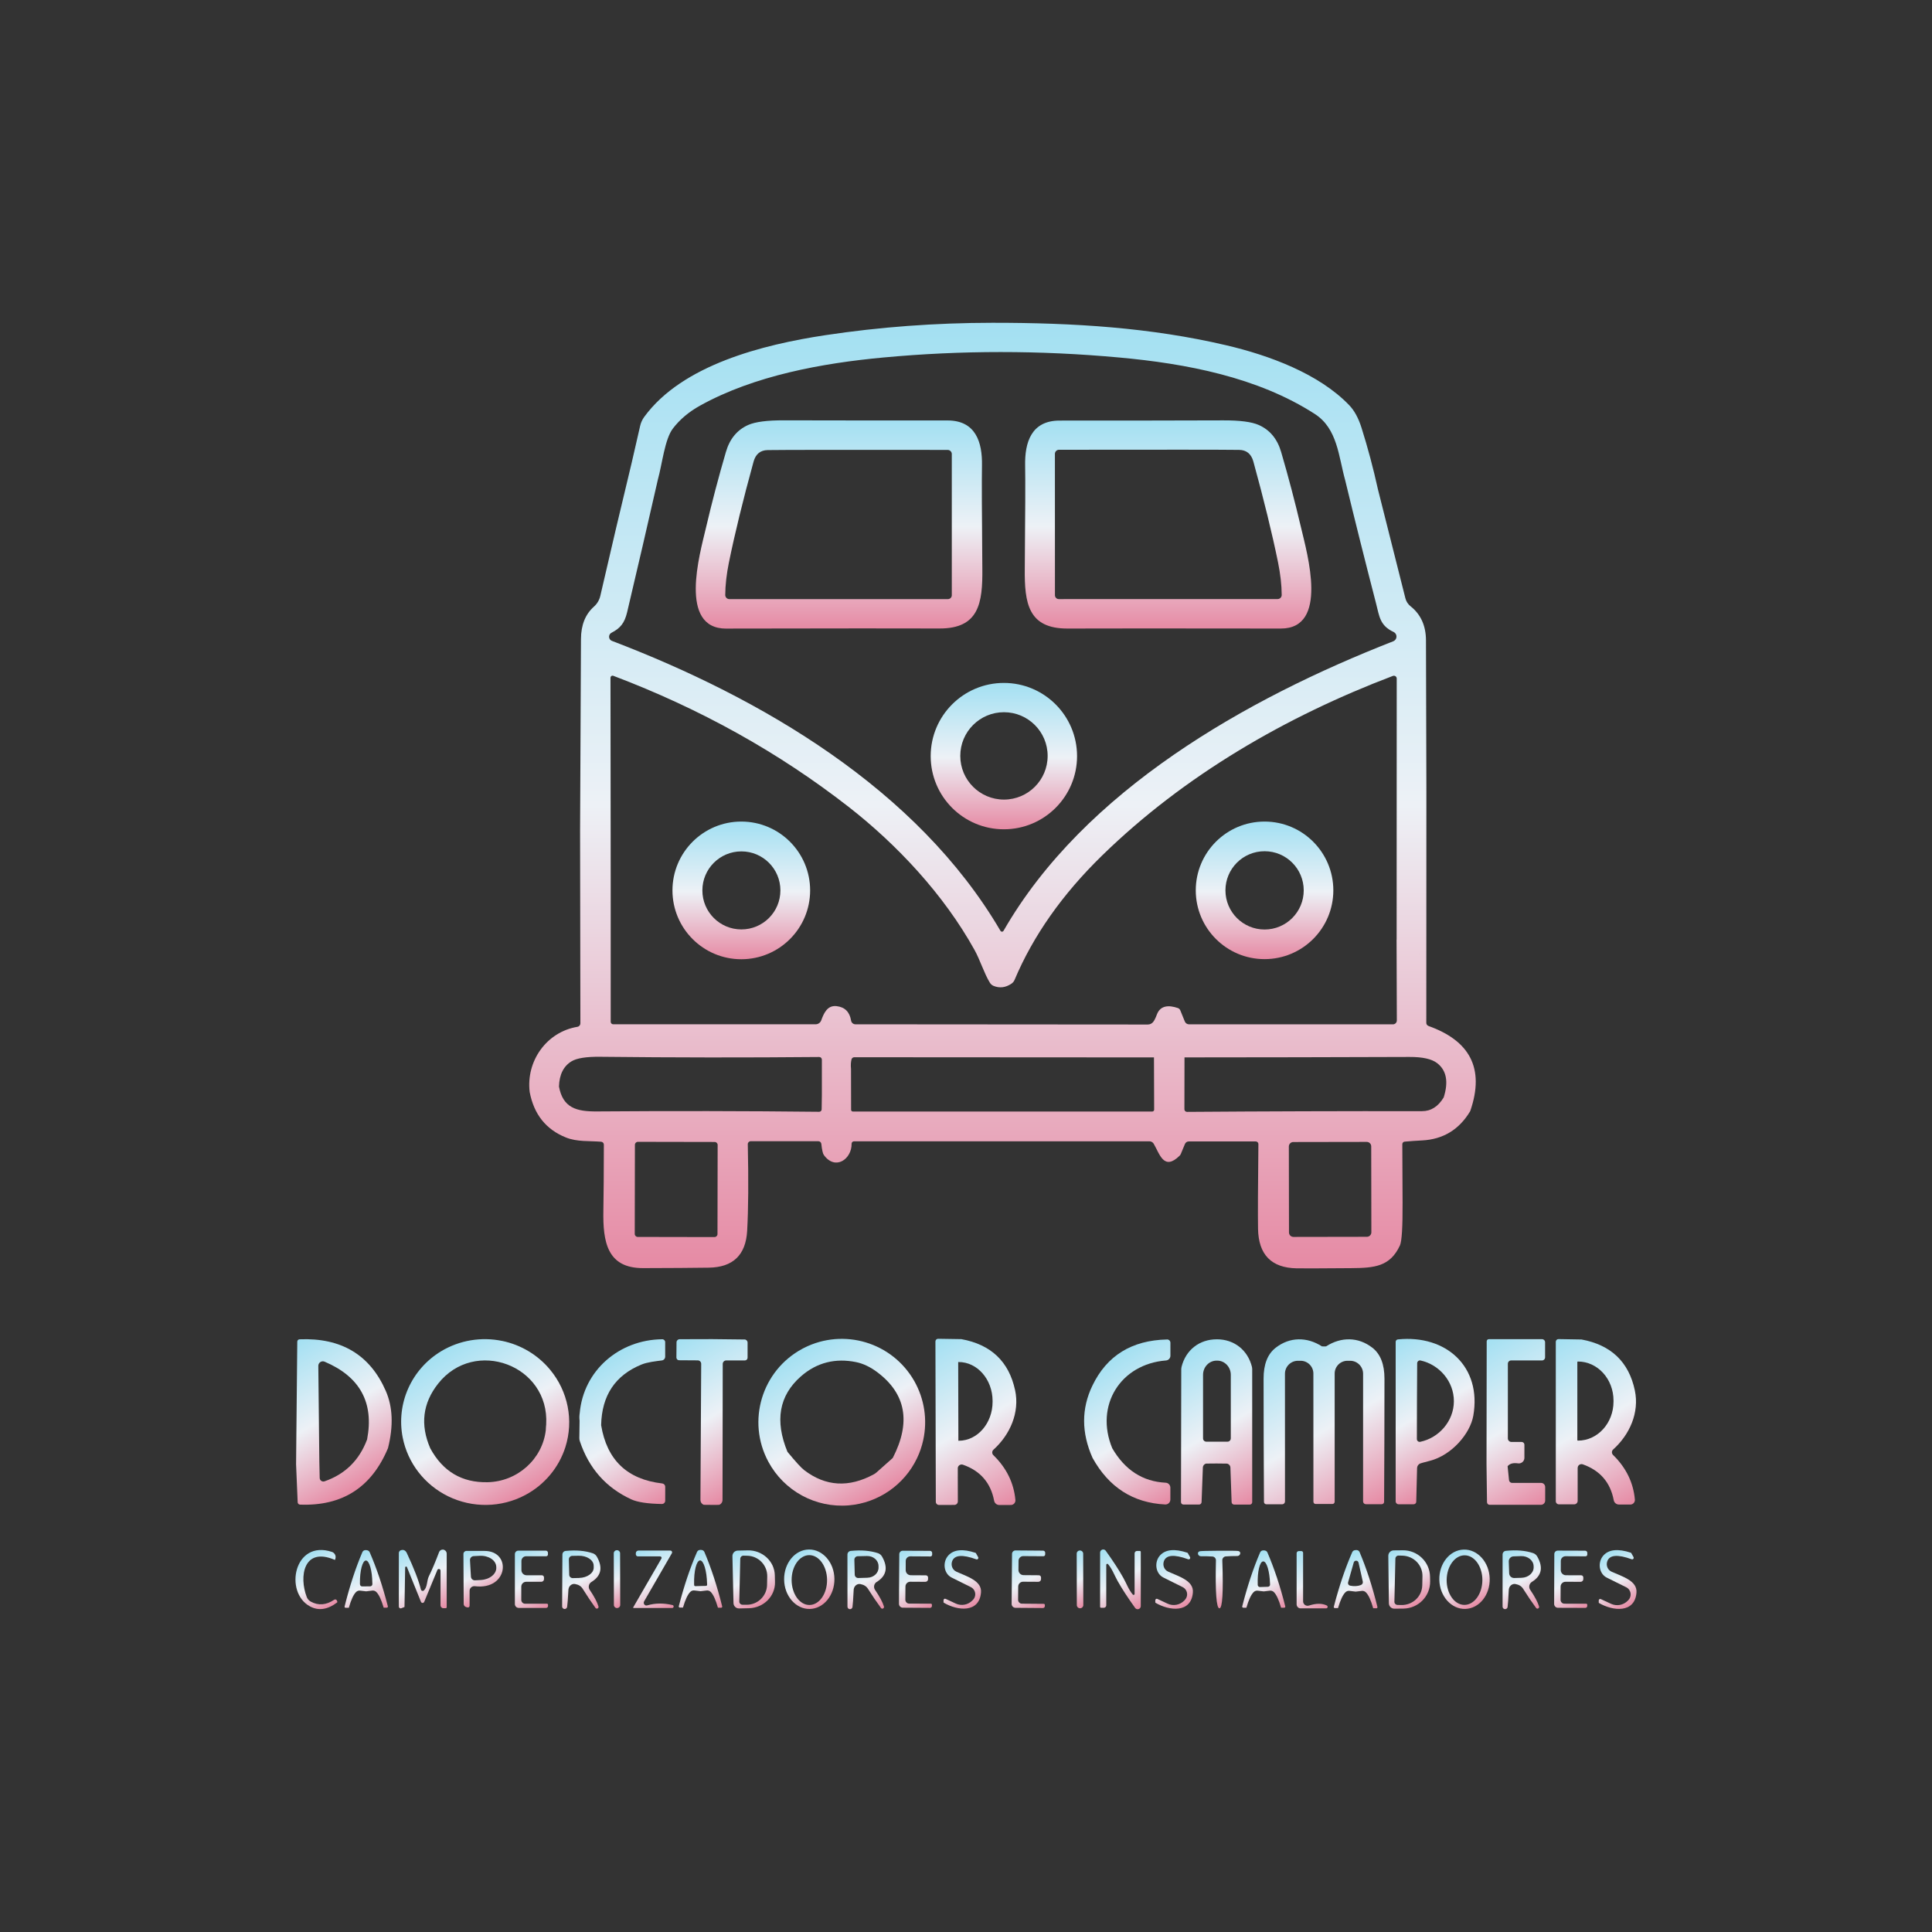 <svg xmlns="http://www.w3.org/2000/svg" xmlns:xlink="http://www.w3.org/1999/xlink" id="Capa_1" data-name="Capa 1" viewBox="0 0 1080 1080"><rect x="0" y="0" width="1080" height="1080" fill="#333333" stroke="none"/><defs><style>      .cls-1 {        fill: url(#Degradado_sin_nombre_15-19);      }      .cls-2 {        fill: url(#Degradado_sin_nombre_15-15);      }      .cls-3 {        fill: url(#Degradado_sin_nombre_15-8);      }      .cls-4 {        fill: url(#Degradado_sin_nombre_15-31);      }      .cls-5 {        fill: url(#Degradado_sin_nombre_15-2);      }      .cls-6 {        fill: url(#Degradado_sin_nombre_15-9);      }      .cls-7 {        fill: url(#Degradado_sin_nombre_15-10);      }      .cls-8 {        fill: url(#Degradado_sin_nombre_15-12);      }      .cls-9 {        fill: url(#Degradado_sin_nombre_15-21);      }      .cls-10 {        fill: url(#Degradado_sin_nombre_15-5);      }      .cls-11 {        fill: url(#Degradado_sin_nombre_15-33);      }      .cls-12 {        fill: url(#Degradado_sin_nombre_15-20);      }      .cls-13 {        fill: url(#Degradado_sin_nombre_15-36);      }      .cls-14 {        fill: url(#Degradado_sin_nombre_15-6);      }      .cls-15 {        fill: url(#Degradado_sin_nombre_15-4);      }      .cls-16 {        fill: url(#Degradado_sin_nombre_15-39);      }      .cls-17 {        fill: url(#Degradado_sin_nombre_15-45);      }      .cls-18 {        fill: url(#Degradado_sin_nombre_15-37);      }      .cls-19 {        fill: url(#Degradado_sin_nombre_15-30);      }      .cls-20 {        fill: url(#Degradado_sin_nombre_15-23);      }      .cls-21 {        fill: url(#Degradado_sin_nombre_15-43);      }      .cls-22 {        fill: url(#Degradado_sin_nombre_15-42);      }      .cls-23 {        fill: url(#Degradado_sin_nombre_15-27);      }      .cls-24 {        fill: url(#Degradado_sin_nombre_15-7);      }      .cls-25 {        fill: url(#Degradado_sin_nombre_15-28);      }      .cls-26 {        fill: url(#Degradado_sin_nombre_15-44);      }      .cls-27 {        fill: url(#Degradado_sin_nombre_15-14);      }      .cls-28 {        fill: url(#Degradado_sin_nombre_15-38);      }      .cls-29 {        fill: url(#Degradado_sin_nombre_15-32);      }      .cls-30 {        fill: url(#Degradado_sin_nombre_15-25);      }      .cls-31 {        fill: url(#Degradado_sin_nombre_15-34);      }      .cls-32 {        fill: url(#Degradado_sin_nombre_15-22);      }      .cls-33 {        fill: url(#Degradado_sin_nombre_15-40);      }      .cls-34 {        fill: url(#Degradado_sin_nombre_15-16);      }      .cls-35 {        fill: url(#Degradado_sin_nombre_15-17);      }      .cls-36 {        fill: url(#Degradado_sin_nombre_15-3);      }      .cls-37 {        fill: url(#Degradado_sin_nombre_15-41);      }      .cls-38 {        fill: url(#Degradado_sin_nombre_15-11);      }      .cls-39 {        fill: url(#Degradado_sin_nombre_15-35);      }      .cls-40 {        fill: url(#Degradado_sin_nombre_15-26);      }      .cls-41 {        fill: url(#Degradado_sin_nombre_15-24);      }      .cls-42 {        fill: url(#Degradado_sin_nombre_15-29);      }      .cls-43 {        fill: url(#Degradado_sin_nombre_15-18);      }      .cls-44 {        fill: url(#Degradado_sin_nombre_15);      }      .cls-45 {        fill: url(#Degradado_sin_nombre_15-13);      }    </style><linearGradient id="Degradado_sin_nombre_15" data-name="Degradado sin nombre 15" x1="170.83" y1="869.28" x2="186.82" y2="896.97" gradientUnits="userSpaceOnUse"><stop offset="0" stop-color="#a3e0f2"></stop><stop offset=".51" stop-color="#edf1f6"></stop><stop offset="1" stop-color="#e68aa4"></stop></linearGradient><linearGradient id="Degradado_sin_nombre_15-2" data-name="Degradado sin nombre 15" x1="193.55" y1="872.43" x2="210.63" y2="902.01" xlink:href="#Degradado_sin_nombre_15"></linearGradient><linearGradient id="Degradado_sin_nombre_15-3" data-name="Degradado sin nombre 15" x1="226.1" y1="865.38" x2="246.45" y2="900.63" xlink:href="#Degradado_sin_nombre_15"></linearGradient><linearGradient id="Degradado_sin_nombre_15-4" data-name="Degradado sin nombre 15" x1="337.82" y1="870.35" x2="352.1" y2="895.09" gradientTransform="translate(2.36 -.92) rotate(.15)" xlink:href="#Degradado_sin_nombre_15"></linearGradient><linearGradient id="Degradado_sin_nombre_15-5" data-name="Degradado sin nombre 15" x1="355.66" y1="867.25" x2="374.43" y2="899.76" xlink:href="#Degradado_sin_nombre_15"></linearGradient><linearGradient id="Degradado_sin_nombre_15-6" data-name="Degradado sin nombre 15" x1="380.53" y1="872.38" x2="397.62" y2="902" xlink:href="#Degradado_sin_nombre_15"></linearGradient><linearGradient id="Degradado_sin_nombre_15-7" data-name="Degradado sin nombre 15" x1="444.37" y1="868.9" x2="460.42" y2="896.69" xlink:href="#Degradado_sin_nombre_15"></linearGradient><linearGradient id="Degradado_sin_nombre_15-8" data-name="Degradado sin nombre 15" x1="529.32" y1="869.53" x2="545.33" y2="897.26" xlink:href="#Degradado_sin_nombre_15"></linearGradient><linearGradient id="Degradado_sin_nombre_15-9" data-name="Degradado sin nombre 15" x1="616.57" y1="865.98" x2="636.08" y2="899.76" xlink:href="#Degradado_sin_nombre_15"></linearGradient><linearGradient id="Degradado_sin_nombre_15-10" data-name="Degradado sin nombre 15" x1="647.68" y1="869.46" x2="663.75" y2="897.3" xlink:href="#Degradado_sin_nombre_15"></linearGradient><linearGradient id="Degradado_sin_nombre_15-11" data-name="Degradado sin nombre 15" x1="676.06" y1="863.99" x2="692.69" y2="892.78" xlink:href="#Degradado_sin_nombre_15"></linearGradient><linearGradient id="Degradado_sin_nombre_15-12" data-name="Degradado sin nombre 15" x1="695.41" y1="872.58" x2="712.39" y2="901.99" xlink:href="#Degradado_sin_nombre_15"></linearGradient><linearGradient id="Degradado_sin_nombre_15-13" data-name="Degradado sin nombre 15" x1="719.67" y1="870.56" x2="737.49" y2="901.43" xlink:href="#Degradado_sin_nombre_15"></linearGradient><linearGradient id="Degradado_sin_nombre_15-14" data-name="Degradado sin nombre 15" x1="746.74" y1="872.54" x2="763.93" y2="902.33" xlink:href="#Degradado_sin_nombre_15"></linearGradient><linearGradient id="Degradado_sin_nombre_15-15" data-name="Degradado sin nombre 15" x1="810.64" y1="868.91" x2="826.7" y2="896.73" xlink:href="#Degradado_sin_nombre_15"></linearGradient><linearGradient id="Degradado_sin_nombre_15-16" data-name="Degradado sin nombre 15" x1="895.54" y1="869.48" x2="911.67" y2="897.41" xlink:href="#Degradado_sin_nombre_15"></linearGradient><linearGradient id="Degradado_sin_nombre_15-17" data-name="Degradado sin nombre 15" x1="259.74" y1="867.29" x2="273.81" y2="891.65" xlink:href="#Degradado_sin_nombre_15"></linearGradient><linearGradient id="Degradado_sin_nombre_15-18" data-name="Degradado sin nombre 15" x1="288.34" y1="867.35" x2="306.29" y2="898.43" xlink:href="#Degradado_sin_nombre_15"></linearGradient><linearGradient id="Degradado_sin_nombre_15-19" data-name="Degradado sin nombre 15" x1="314.41" y1="867.8" x2="332.9" y2="899.82" xlink:href="#Degradado_sin_nombre_15"></linearGradient><linearGradient id="Degradado_sin_nombre_15-20" data-name="Degradado sin nombre 15" x1="410.32" y1="867.57" x2="426.97" y2="896.41" xlink:href="#Degradado_sin_nombre_15"></linearGradient><linearGradient id="Degradado_sin_nombre_15-21" data-name="Degradado sin nombre 15" x1="473.83" y1="867.75" x2="492.39" y2="899.89" xlink:href="#Degradado_sin_nombre_15"></linearGradient><linearGradient id="Degradado_sin_nombre_15-22" data-name="Degradado sin nombre 15" x1="503.13" y1="867.44" x2="520.97" y2="898.35" xlink:href="#Degradado_sin_nombre_15"></linearGradient><linearGradient id="Degradado_sin_nombre_15-23" data-name="Degradado sin nombre 15" x1="566.15" y1="867.28" x2="584.12" y2="898.41" xlink:href="#Degradado_sin_nombre_15"></linearGradient><linearGradient id="Degradado_sin_nombre_15-24" data-name="Degradado sin nombre 15" x1="596.65" y1="870.5" x2="610.9" y2="895.19" gradientTransform="translate(2.36 -1.61) rotate(.15)" xlink:href="#Degradado_sin_nombre_15"></linearGradient><linearGradient id="Degradado_sin_nombre_15-25" data-name="Degradado sin nombre 15" x1="776.54" y1="867.68" x2="793.17" y2="896.47" xlink:href="#Degradado_sin_nombre_15"></linearGradient><linearGradient id="Degradado_sin_nombre_15-26" data-name="Degradado sin nombre 15" x1="840.07" y1="867.71" x2="858.63" y2="899.86" xlink:href="#Degradado_sin_nombre_15"></linearGradient><linearGradient id="Degradado_sin_nombre_15-27" data-name="Degradado sin nombre 15" x1="869.33" y1="867.35" x2="887.25" y2="898.38" xlink:href="#Degradado_sin_nombre_15"></linearGradient><linearGradient id="Degradado_sin_nombre_15-28" data-name="Degradado sin nombre 15" x1="561.17" y1="381.76" x2="561.17" y2="463.59" xlink:href="#Degradado_sin_nombre_15"></linearGradient><linearGradient id="Degradado_sin_nombre_15-29" data-name="Degradado sin nombre 15" x1="469.03" y1="234.95" x2="469.03" y2="351.38" xlink:href="#Degradado_sin_nombre_15"></linearGradient><linearGradient id="Degradado_sin_nombre_15-30" data-name="Degradado sin nombre 15" x1="652.95" y1="234.98" x2="652.95" y2="351.36" xlink:href="#Degradado_sin_nombre_15"></linearGradient><linearGradient id="Degradado_sin_nombre_15-31" data-name="Degradado sin nombre 15" x1="414.39" y1="459.26" x2="414.39" y2="536.22" xlink:href="#Degradado_sin_nombre_15"></linearGradient><linearGradient id="Degradado_sin_nombre_15-32" data-name="Degradado sin nombre 15" x1="706.89" y1="459.26" x2="706.89" y2="536.17" xlink:href="#Degradado_sin_nombre_15"></linearGradient><linearGradient id="Degradado_sin_nombre_15-33" data-name="Degradado sin nombre 15" x1="560.4" y1="180.43" x2="560.4" y2="708.99" xlink:href="#Degradado_sin_nombre_15"></linearGradient><linearGradient id="Degradado_sin_nombre_15-34" data-name="Degradado sin nombre 15" x1="159.2" y1="753.27" x2="203.76" y2="830.45" xlink:href="#Degradado_sin_nombre_15"></linearGradient><linearGradient id="Degradado_sin_nombre_15-35" data-name="Degradado sin nombre 15" x1="378.46" y1="749.2" x2="424.22" y2="828.45" xlink:href="#Degradado_sin_nombre_15"></linearGradient><linearGradient id="Degradado_sin_nombre_15-36" data-name="Degradado sin nombre 15" x1="619.46" y1="759.96" x2="662.76" y2="834.95" xlink:href="#Degradado_sin_nombre_15"></linearGradient><linearGradient id="Degradado_sin_nombre_15-37" data-name="Degradado sin nombre 15" x1="447.27" y1="754.67" x2="493.89" y2="835.42" xlink:href="#Degradado_sin_nombre_15"></linearGradient><linearGradient id="Degradado_sin_nombre_15-38" data-name="Degradado sin nombre 15" x1="514.83" y1="753.68" x2="565.5" y2="841.43" xlink:href="#Degradado_sin_nombre_15"></linearGradient><linearGradient id="Degradado_sin_nombre_15-39" data-name="Degradado sin nombre 15" x1="655.87" y1="759.39" x2="702.03" y2="839.34" xlink:href="#Degradado_sin_nombre_15"></linearGradient><linearGradient id="Degradado_sin_nombre_15-40" data-name="Degradado sin nombre 15" x1="712.56" y1="753.46" x2="765.47" y2="845.1" xlink:href="#Degradado_sin_nombre_15"></linearGradient><linearGradient id="Degradado_sin_nombre_15-41" data-name="Degradado sin nombre 15" x1="771.92" y1="754.08" x2="814.2" y2="827.3" xlink:href="#Degradado_sin_nombre_15"></linearGradient><linearGradient id="Degradado_sin_nombre_15-42" data-name="Degradado sin nombre 15" x1="861.53" y1="753.89" x2="911.9" y2="841.13" xlink:href="#Degradado_sin_nombre_15"></linearGradient><linearGradient id="Degradado_sin_nombre_15-43" data-name="Degradado sin nombre 15" x1="247.92" y1="754.58" x2="294.5" y2="835.27" xlink:href="#Degradado_sin_nombre_15"></linearGradient><linearGradient id="Degradado_sin_nombre_15-44" data-name="Degradado sin nombre 15" x1="337.21" y1="760.35" x2="380.35" y2="835.06" xlink:href="#Degradado_sin_nombre_15"></linearGradient><linearGradient id="Degradado_sin_nombre_15-45" data-name="Degradado sin nombre 15" x1="823.52" y1="753.48" x2="871.14" y2="835.96" xlink:href="#Degradado_sin_nombre_15"></linearGradient></defs><g><path class="cls-44" d="M188.32,894.72c-.03-.07-.06-.14-.11-.2-.31-.45-.93-.56-1.38-.25-4.47,3.01-8.84,3.36-13.12,1.04-1.01-.56-1.79-1.45-2.21-2.51-4.47-11.48-1.81-28.29,15.6-20.84,0,0,.02,0,.02,0,.11.02.21-.04.23-.13l.15-.57c.46-1.58-.42-3.24-1.99-3.75-21.09-6.96-26.8,22.53-12.3,30.43,4.79,2.62,9.85,1.91,15.2-2.11.16-.12.22-.33.15-.52l-.25-.6Z"></path><path class="cls-5" d="M204.49,866.5c-.96.02-1.61.41-1.94,1.19-3.78,8.86-7.08,18.97-9.91,30.33-.01.05-.02.11-.02.17.01.33.29.59.61.58h1.74s.02,0,.03,0c.02-.01.03-.04.02-.07,1.23-4.37,2.57-7.29,4.02-8.74.59-.6,1.42-.89,2.26-.79,2.22.26,3.35.4,3.4.4s1.18-.14,3.4-.42c.84-.1,1.67.18,2.26.77,1.46,1.44,2.82,4.35,4.1,8.72,0,.03.02.05.05.05h1.74s.1,0,.14-.02c.32-.08.51-.41.43-.73-2.93-11.34-6.32-21.42-10.16-30.23-.35-.79-1.08-1.19-2.19-1.19ZM208.17,885.53c0,.69-.56,1.24-1.24,1.24l-4.47.05c-.69,0-1.24-.56-1.24-1.24l-.02-.52s0-.01,0-.02c-.07-7.01,1.43-12.69,3.35-12.7,1.92,0,3.53,5.67,3.6,12.67l.02.52Z"></path><path class="cls-36" d="M248.31,866.38c-1.14-.44-2.42.13-2.86,1.26-2.05,5.45-3.96,9.95-5.71,13.51-1.19,2.43-.75,6.01-2.78,7.92-.12.12-.27.2-.44.25-.53.13-1.08-.2-1.22-.74-1.28-5.12-3.89-11.9-7.85-20.34-.75-1.59-1.87-2.14-3.38-1.64-.67.22-1.11.85-1.12,1.56v29.93c0,.13.02.25.07.37.21.52.8.78,1.32.58l1.66-.67c.08-.03.13-.1.12-.17l.37-22.01c.02-.19.13-.35.3-.43.26-.12.57,0,.69.26l7.85,19.43c.09.24.28.43.52.53.5.21,1.08-.03,1.29-.53l7.33-17.76c.13-.39.51-.65.93-.62.51.03.89.47.86.97v19.38c0,.86.7,1.57,1.56,1.57h1.34c.3,0,.55-.23.55-.52v-30.03c-.01-.9-.57-1.71-1.41-2.03Z"></path><path class="cls-15" d="M344.91,866.55h.1c.95,0,1.71.77,1.71,1.71v28.91c0,.95-.77,1.72-1.72,1.72h-.1c-.95,0-1.71-.77-1.71-1.71v-28.91c0-.95.77-1.72,1.72-1.72Z" transform="translate(-2.36 .93) rotate(-.15)"></path><path class="cls-10" d="M375.91,897.23c-4.97-1.18-9.68-1.11-14.13.2-.39.12-.82.07-1.17-.14-.73-.42-.98-1.36-.56-2.1l15.53-26.93c.09-.15.13-.33.13-.51,0-.55-.45-.99-1-.98h-17.81c-.81,0-1.47.66-1.47,1.47v.62c0,.64.52,1.17,1.17,1.17h12.4c.15,0,.31.04.44.12.39.23.51.74.28,1.12l-15.75,27.27s-.04.08-.03.12c0,.12.12.23.26.23h21.54c.39,0,.72-.27.82-.64.11-.45-.16-.91-.62-1.02Z"></path><path class="cls-14" d="M391.59,866.4c-.96,0-1.61.4-1.96,1.19-3.86,8.83-7.25,18.93-10.18,30.31-.01.05-.02.09-.02.14,0,.33.26.6.59.6h1.74s.05-.02.05-.05c1.28-4.39,2.64-7.3,4.1-8.74.6-.6,1.44-.88,2.29-.77,2.22.28,3.36.42,3.43.42.03,0,1.17-.13,3.4-.4.84-.1,1.67.2,2.26.79,1.44,1.46,2.78,4.38,4.02,8.77,0,.03.02.05.05.05l1.74.02c.06,0,.11,0,.17-.02.32-.08.51-.41.43-.73-2.85-11.39-6.16-21.53-9.94-30.4-.33-.79-1.05-1.19-2.16-1.19ZM395.29,885.87c0,.35-.27.63-.62.65l-5.96.15s-.02,0-.03,0c-.36,0-.65-.29-.65-.65l-.02-.6c-.16-7.21,1.33-13.09,3.33-13.14,0,0,0,0,0,0,2-.04,3.76,5.78,3.92,12.99l.02.6Z"></path><path class="cls-24" d="M452.19,866.18c-7.76.09-13.97,7.61-13.86,16.79.11,9.18,6.5,16.54,14.26,16.45h0c7.76-.09,13.97-7.61,13.86-16.79h0c-.11-9.18-6.5-16.54-14.26-16.45ZM452.5,897.2c-5.47.03-9.94-6.19-9.98-13.88-.04-7.7,4.36-13.96,9.84-13.99,5.47-.03,9.94,6.19,9.98,13.88.04,7.7-4.36,13.96-9.84,13.99Z"></path><path class="cls-3" d="M534.54,878.52c-2.09-.97-3.09-3.44-2.31-5.71,1.24-3.59,5.76-3.97,13.56-1.12.22.08.45.06.65-.05.41-.22.58-.74.36-1.17l-1.22-2.19c-.06-.11-.17-.2-.3-.25-7.04-2.32-12.07-1.85-15.1,1.42-3.4,3.65-2.73,10.13,1.76,12.4,2.95,1.49,6.52,3.27,10.73,5.34.38.19.74.43,1.05.71,1.82,1.66,1.96,4.49.29,6.32l-.45.45c-2.41,2.49-6.12,3.19-9.27,1.74l-5.66-2.63c-.12-.06-.24-.09-.37-.09-.45,0-.82.39-.82.86v1.17c0,.08.05.16.12.2,7.73,4.57,19.85,5.86,20.82-5.66.6-6.63-7.82-8.97-13.86-11.72Z"></path><path class="cls-6" d="M637.14,866.99h-1.52c-.75,0-1.37.61-1.37,1.37v22.65c0,.16-.07.3-.19.41-.23.21-.59.2-.81-.04-2.34-2.73-3.53-6.21-5.34-9.41-2.42-4.34-5.68-9.36-9.79-15.08-.33-.47-.88-.74-1.45-.73-.96.02-1.72.81-1.7,1.77v30.28c0,.3.24.55.55.55h1.52c.75,0,1.37-.61,1.37-1.37v-22.65c0-.16.07-.3.19-.41.23-.21.59-.2.81.04,2.34,2.71,3.53,6.19,5.34,9.41,2.43,4.34,5.7,9.36,9.79,15.05.33.46.86.73,1.43.73.96,0,1.73-.79,1.73-1.75v-30.28c0-.3-.24-.55-.55-.55Z"></path><path class="cls-7" d="M652.93,878.5c-2.1-.95-3.1-3.42-2.33-5.71,1.24-3.63,5.78-4.01,13.61-1.14.23.09.49.06.7-.06.41-.23.55-.76.32-1.18l-1.22-2.19c-.06-.11-.17-.2-.3-.25-7.07-2.32-12.13-1.84-15.18,1.44-3.4,3.65-2.71,10.16,1.79,12.42,2.96,1.49,6.56,3.28,10.78,5.37.39.19.74.43,1.06.72,1.83,1.66,1.95,4.5.28,6.34l-.42.47c-2.43,2.5-6.16,3.2-9.32,1.74l-5.69-2.66c-.12-.06-.24-.09-.37-.09-.45,0-.82.39-.82.86v1.19c0,.08.05.16.12.2,7.75,4.57,19.92,5.86,20.89-5.69.6-6.68-7.85-9.02-13.91-11.77Z"></path><path class="cls-38" d="M692.16,867.02c-.63-.13-4.19-.18-10.68-.15-6.51.05-10.08.14-10.71.27-.6.15-.95.44-1.07.87-.03.12-.05.25-.04.38.01.86.74,1.56,1.63,1.56,2.32-.03,4.47.02,6.46.15,1.13.08,1.99,1.03,1.96,2.16-.38,17.89.27,26.82,1.96,26.8,1.69,0,2.23-8.94,1.61-26.83-.04-1.13.81-2.09,1.94-2.19,1.99-.15,4.14-.22,6.46-.22.13,0,.27-.02.4-.05.86-.22,1.39-1.07,1.17-1.91-.12-.43-.48-.71-1.09-.84Z"></path><path class="cls-8" d="M706.34,866.67c-.96,0-1.61.39-1.94,1.17-3.79,8.79-7.12,18.85-9.99,30.16,0,.04-.01.07-.01.11,0,.33.26.6.58.61h1.74s.05-.02.05-.05c1.24-4.36,2.59-7.25,4.05-8.69.59-.59,1.41-.87,2.24-.77,2.22.26,3.35.4,3.4.4s1.18-.13,3.38-.4c.83-.11,1.67.18,2.26.77,1.44,1.44,2.78,4.34,4.02,8.69,0,.03.02.05.05.05h1.74s.08,0,.11-.01c.32-.07.53-.39.46-.71-2.86-11.31-6.19-21.36-9.99-30.16-.33-.78-1.05-1.17-2.16-1.17ZM709.99,885.75h0c.01.69-.53,1.25-1.22,1.27l-4.4.15s-.02,0-.03,0c-.69.01-1.25-.53-1.27-1.22v-.47c-.21-6.89,1.14-12.54,3.01-12.64h.1s0,0,0,0c1.88-.05,3.57,5.52,3.77,12.45l.02.47Z"></path><path class="cls-45" d="M741.66,897.47c-2.62-1.26-5.93-1.24-9.94.05-.25.08-.51.12-.77.12-1.39,0-2.51-1.12-2.51-2.51v-27.1c0-.54-.44-.97-.99-.97h-1.39c-.69,0-1.24.54-1.24,1.22v28.57h0c0,1.23,1,2.24,2.24,2.24h14.23c.34.01.66-.19.8-.5.19-.43,0-.93-.42-1.12Z"></path><path class="cls-27" d="M758.08,866.5c-1.11-.02-1.84.38-2.19,1.19-3.89,8.89-7.32,19.06-10.28,30.5-.01.05-.02.09-.02.14,0,.33.26.6.59.6h1.74s.02,0,.03,0c.03,0,.05-.03.04-.06,1.28-4.41,2.65-7.34,4.12-8.79.6-.6,1.46-.89,2.31-.77,2.24.28,3.37.42,3.4.42.07,0,1.22-.13,3.45-.4.85-.1,1.7.21,2.29.82,1.46,1.46,2.81,4.4,4.05,8.82,0,.03.02.05.05.05l1.76.02s.1,0,.14-.02c.32-.08.51-.41.43-.73-2.85-11.48-6.17-21.69-9.96-30.63-.33-.79-.99-1.19-1.96-1.19ZM760.82,886.02c-1.84.71-3.88.84-6.11.37-.04,0-.07-.02-.11-.03-.78-.22-1.23-1.03-1.01-1.81l3.15-11.08c.13-.51.55-.9,1.06-1.01.75-.15,1.49.33,1.64,1.08l2.38,10.58c.17.79-.26,1.59-1.02,1.89Z"></path><path class="cls-2" d="M818.21,866.23c-7.78.22-13.87,7.82-13.62,16.98s6.77,16.41,14.54,16.19h0c7.78-.22,13.87-7.82,13.62-16.98-.26-9.16-6.77-16.41-14.54-16.19ZM818.55,897.15c-5.51-.05-9.93-6.29-9.86-13.95.07-7.65,4.59-13.82,10.11-13.77,5.51.05,9.93,6.29,9.86,13.95-.07,7.65-4.59,13.82-10.11,13.77Z"></path><path class="cls-34" d="M900.82,878.55c-2.12-.96-3.14-3.44-2.36-5.74,1.24-3.63,5.8-4.02,13.66-1.17.23.09.49.06.7-.06.41-.23.55-.76.32-1.18l-1.22-2.19c-.06-.11-.17-.2-.3-.25-7.1-2.32-12.18-1.83-15.23,1.47-3.4,3.68-2.71,10.21,1.81,12.47,2.98,1.49,6.59,3.28,10.83,5.37.37.18.71.41,1.02.68,1.85,1.65,2.01,4.51.35,6.37l-.45.47c-2.43,2.51-6.17,3.22-9.34,1.76l-5.71-2.63c-.12-.06-.24-.09-.37-.09-.45,0-.82.39-.82.86v1.19c0,.08.05.16.12.2,7.8,4.57,20.02,5.84,20.97-5.76.57-6.68-7.9-9.02-13.99-11.77Z"></path><path class="cls-35" d="M270.79,866.97c-6.38.02-9.65.02-9.81,0-.06,0-.12-.01-.19-.01-.95,0-1.72.75-1.73,1.7l.15,27.95c0,.8.55,1.52,1.34,1.74l.72.2c.09.03.19.04.29.04.53,0,.96-.45.95-.98v-8.3c0-.11,0-.21.02-.32.18-1.44,1.49-2.47,2.94-2.29,18.75,2.36,20.74-19.77,5.32-19.72ZM268.75,883.24l-3.2.17s0,0,0,0c-1.21.07-2.24-.86-2.3-2.06l-.52-9.17s0,0,0,0c-.07-1.21.86-2.24,2.06-2.3l3.23-.17c4.98-.28,9.18,2.41,9.39,6.01l.02.5s0,0,0,0c.2,3.6-3.68,6.75-8.67,7.02Z"></path><path class="cls-43" d="M305.79,896.5h-12.25c-1.18,0-2.14-.96-2.14-2.14v-7.4c0-1.51,1.21-2.73,2.71-2.73h8.5c.82,0,1.49-.67,1.49-1.49v-.94c0-.67-.54-1.22-1.22-1.22h-8.52c-1.59,0-2.88-1.29-2.88-2.88v-5.12c0-1.45,1.18-2.63,2.63-2.63h11.2c.55,0,.99-.43.99-.97v-.99c0-.64-.53-1.17-1.19-1.17h-15.35c-1.07,0-1.94.87-1.94,1.94v27.92c0,1.19.97,2.16,2.16,2.16h15.3c.59,0,1.07-.48,1.07-1.07v-.67c0-.33-.26-.6-.57-.6Z"></path><path class="cls-1" d="M330.63,884.33c5.45-3.35,6.46-8.05,3.03-14.11-.49-.89-1.28-1.57-2.24-1.91-4.32-1.46-9.39-1.9-15.2-1.34-1.03.09-1.83.96-1.84,2.01l-.15,29.06c0,.67.49,1.25,1.15,1.38.77.15,1.51-.36,1.65-1.13.2-1.28.44-4.49.72-9.64,0-.13.02-.26.05-.39.32-1.85,1.95-3.1,3.66-2.79,1.99.36,3.41,1.26,4.27,2.68,2.35,3.78,4.74,7.34,7.15,10.68.24.34.67.48,1.06.35.5-.16.76-.7.6-1.19-.73-2.43-2.36-5.51-4.89-9.24-.02-.03-.04-.07-.06-.1-.91-1.47-.45-3.4,1.03-4.32ZM323.7,882.1l-3.55.07c-1.06.01-1.94-.83-1.96-1.89l-.2-8.55s0-.02,0-.03c-.01-1.07.84-1.95,1.91-1.96l3.55-.07c4.59-.09,8.36,2.38,8.42,5.51l.02,1.04c.07,3.14-3.6,5.76-8.2,5.86Z"></path><path class="cls-12" d="M417.92,866.67l-5.51.12h0c-1.69.04-3.02,1.44-2.98,3.13l.6,26.23h0c.04,1.69,1.44,3.02,3.13,2.98l5.51-.12s.01,0,.02,0c8.22-.19,14.72-6.74,14.54-14.63l-.1-3.78c-.18-7.88-6.99-14.12-15.2-13.94ZM428.8,885.97c-.15,6.27-5.35,11.24-11.63,11.1l-2.14-.02s-.02,0-.03,0c-.99-.03-1.77-.85-1.74-1.84l.55-23.85s0,0,0,0c.03-.99.85-1.77,1.84-1.74l2.14.05c6.27.15,11.24,5.35,11.1,11.63l-.1,4.67Z"></path><path class="cls-9" d="M490.11,884.31c5.45-3.38,6.43-8.11,2.96-14.18-.5-.88-1.3-1.55-2.26-1.89-4.36-1.44-9.44-1.86-15.25-1.27-1.05.1-1.84.99-1.84,2.04l.02,29.16c.02.67.5,1.23,1.15,1.35.77.14,1.51-.36,1.65-1.13.2-1.28.42-4.49.67-9.64,0-.14.02-.29.04-.43.3-1.85,1.94-3.12,3.66-2.82,1.99.36,3.42,1.26,4.3,2.68,2.38,3.78,4.8,7.34,7.25,10.68.24.34.67.48,1.06.35.5-.16.76-.7.6-1.19-.75-2.43-2.4-5.52-4.97-9.27-.02-.03-.04-.07-.07-.1-.92-1.48-.47-3.42,1.01-4.35ZM484.96,881.97l-5.17.15h0c-1.07.03-1.96-.82-1.99-1.89l-.2-8.3h0c-.03-1.07.82-1.96,1.89-1.99l5.17-.12c3.47-.08,6.35,2.35,6.43,5.44l.02.94c.07,3.09-2.68,5.67-6.16,5.76Z"></path><path class="cls-32" d="M519.89,866.94l-15.25-.07c-1.06,0-1.92.85-1.94,1.91l-.17,27.77c0,1.19.97,2.16,2.16,2.16l15.2.1c.59,0,1.07-.48,1.07-1.07v-.67c0-.32-.24-.58-.55-.6l-12.2-.05c-1.17-.01-2.11-.97-2.11-2.14l.05-7.38s0-.02,0-.02c.01-1.5,1.23-2.7,2.71-2.68l8.45.05c.81,0,1.48-.65,1.49-1.47v-.94c0-.66-.53-1.2-1.19-1.22l-8.47-.05h-.02c-1.58-.01-2.85-1.3-2.83-2.88l.02-5.09s0-.02,0-.02c.01-1.44,1.19-2.6,2.63-2.58l11.15.07h0c.55,0,.99-.43.99-.97v-.99c0-.64-.53-1.17-1.19-1.17Z"></path><path class="cls-20" d="M583.08,866.82l-15.38-.12s-.02,0-.03,0c-1.07,0-1.94.87-1.94,1.94l-.22,27.95h0c-.01,1.19.94,2.17,2.14,2.19l15.33.12s.02,0,.03,0c.59,0,1.07-.48,1.07-1.07v-.67h0c0-.33-.26-.6-.57-.6l-12.27-.1h0c-1.18-.01-2.12-.98-2.11-2.16l.05-7.4c.01-1.51,1.24-2.72,2.73-2.71l8.52.05h0c.82.01,1.5-.64,1.51-1.47v-.94s0-.02,0-.03c0-.67-.55-1.22-1.22-1.22l-8.52-.07s-.02,0-.02,0c-1.59-.01-2.87-1.31-2.86-2.91l.05-5.12h0c.01-1.45,1.2-2.62,2.66-2.61l11.23.07c.54,0,.98-.42.99-.94l.02-.99s0-.02,0-.02c0-.64-.53-1.17-1.19-1.17Z"></path><path class="cls-41" d="M603.72,866.7h.1c.97,0,1.77.79,1.77,1.77v28.76c0,.97-.79,1.76-1.76,1.76h-.1c-.97,0-1.76-.79-1.76-1.76v-28.77c0-.97.79-1.76,1.76-1.76Z" transform="translate(-2.36 1.62) rotate(-.15)"></path><path class="cls-30" d="M784.14,866.62l-5.09.05h0c-1.67.03-3.01,1.41-2.98,3.08l.32,26.53c.03,1.66,1.39,2.99,3.06,2.98l5.09-.05s.02,0,.03,0c8.33-.11,14.99-6.93,14.88-15.23l-.05-2.53c-.11-8.29-6.93-14.93-15.25-14.83ZM795.05,886.27h0c-.15,6.21-5.42,11.11-11.77,10.95l-2.09-.05c-.96-.03-1.73-.82-1.71-1.79l.55-24.1h0c.03-.98.84-1.74,1.81-1.71l2.09.05c6.34.15,11.36,5.29,11.23,11.48l-.1,5.17Z"></path><path class="cls-40" d="M856.35,884.28c5.45-3.38,6.44-8.11,2.98-14.18-.5-.88-1.3-1.55-2.26-1.89-4.36-1.46-9.45-1.89-15.28-1.29-1.05.1-1.84.99-1.84,2.04v29.19c.02.67.5,1.23,1.15,1.35.77.14,1.51-.36,1.65-1.13.2-1.28.42-4.5.67-9.66,0-.15.02-.29.05-.44.32-1.85,1.96-3.1,3.68-2.79,1.99.36,3.42,1.26,4.3,2.68,2.37,3.78,4.78,7.34,7.23,10.68.24.34.67.48,1.06.35.5-.16.76-.7.6-1.19-.75-2.43-2.39-5.52-4.94-9.27-.02-.03-.04-.07-.07-.1-.92-1.48-.47-3.42,1.01-4.35ZM850.66,882l-4.2.12c-1.51.04-2.78-1.14-2.83-2.66l-.22-6.61c-.04-1.51,1.14-2.78,2.66-2.83l4.2-.15c3.78-.12,6.93,2.37,7.03,5.56l.02.55c.11,3.19-2.87,5.88-6.66,6.01Z"></path><path class="cls-23" d="M886.16,866.85l-15.33-.05h0c-1.07-.01-1.95.84-1.96,1.91l-.1,27.9c0,1.19.97,2.16,2.16,2.16l15.28.05c.58,0,1.05-.46,1.07-1.04v-.67h0c.01-.33-.23-.61-.55-.62l-12.25-.02c-1.17-.01-2.11-.97-2.11-2.14l.02-7.4c.01-1.5,1.22-2.71,2.71-2.71l8.47.02s.02,0,.02,0c.82,0,1.49-.67,1.49-1.49v-.94c0-.67-.54-1.22-1.22-1.22l-8.52-.02c-1.58-.01-2.86-1.3-2.86-2.88l.02-5.12c0-1.45,1.18-2.63,2.63-2.63l11.18.05h0c.55,0,.99-.43.99-.97v-.99c0-.64-.52-1.15-1.17-1.17Z"></path></g><g><path class="cls-25" d="M520.26,422.67c0,22.6,18.32,40.91,40.91,40.91s40.91-18.32,40.91-40.91-18.32-40.91-40.91-40.91-40.91,18.32-40.91,40.91ZM561.22,398.13c13.49,0,24.42,10.93,24.42,24.42s-10.93,24.42-24.42,24.42-24.42-10.93-24.42-24.42,10.93-24.42,24.42-24.42Z"></path><path class="cls-42" d="M405.95,351.38c61.02-.12,100.77-.13,119.23-.05,22.08.07,24.17-14.21,23.95-33.53-.28-30.45-.35-49.66-.2-57.6.25-12.89-3.43-25.16-19.25-25.16-30.22.03-60.73,0-91.51-.07-9.31-.03-15.94.83-19.9,2.58-6.21,2.75-10.37,7.79-12.49,15.13-4.06,13.86-7.78,27.99-11.15,42.38-3.45,14.68-15.5,56.36,11.33,56.34ZM407.49,314.35c3.25-16,7.83-34.76,13.76-56.29,1.18-4.24,3.8-6.39,7.87-6.46,8.54-.13,42.09-.17,100.63-.1,1.28.01,2.31,1.04,2.31,2.31v78.94c0,1.19-.97,2.16-2.16,2.16h-122.19s-.02,0-.03,0c-1.26-.01-2.27-1.05-2.26-2.31.03-5.55.72-11.63,2.06-18.26Z"></path><path class="cls-19" d="M596.84,351.36c18.45-.08,58.18-.08,119.18,0,26.83.02,14.76-41.63,11.3-56.31-3.38-14.39-7.1-28.52-11.15-42.38-2.14-7.32-6.31-12.35-12.52-15.1-3.96-1.76-10.58-2.62-19.87-2.58-30.79.1-61.28.14-91.49.12-15.82,0-19.5,12.27-19.23,25.16.15,7.95.08,27.14-.2,57.58-.2,19.33,1.89,33.61,23.97,33.51ZM592,251.42c58.61-.08,92.18-.06,100.73.07,4.07.07,6.71,2.23,7.9,6.48,5.93,21.54,10.52,40.32,13.79,56.34,1.34,6.62,2.03,12.71,2.06,18.26,0,0,0,.02,0,.02,0,1.26-1.02,2.29-2.29,2.29l-122.31.02c-1.19,0-2.16-.97-2.16-2.16l-.02-79.02c0-1.27,1.03-2.3,2.31-2.31Z"></path><path class="cls-4" d="M414.39,459.26c-21.25,0-38.48,17.23-38.48,38.48s17.23,38.48,38.48,38.48,38.48-17.23,38.48-38.48-17.23-38.48-38.48-38.48ZM414.44,519.55c-12.05,0-21.81-9.76-21.81-21.81s9.76-21.81,21.81-21.81,21.81,9.76,21.81,21.81-9.76,21.81-21.81,21.81Z"></path><path class="cls-29" d="M706.89,459.26c-21.24,0-38.45,17.22-38.45,38.45s17.22,38.45,38.45,38.45h0c21.24,0,38.45-17.22,38.45-38.45s-17.22-38.45-38.45-38.45ZM706.91,519.6c-12.09,0-21.88-9.8-21.88-21.88h0c0-12.09,9.8-21.88,21.88-21.88s21.88,9.8,21.88,21.88-9.8,21.88-21.88,21.88Z"></path><path class="cls-11" d="M798.5,573.48c-.72-.25-1.19-.93-1.19-1.69l.02-48.96c.1-54.95.03-109.91-.2-164.89-.03-8.16-2.91-14.52-8.64-19.05-1.43-1.14-2.45-2.72-2.88-4.5l-15.35-60.91c-2.57-11.67-5.62-23.13-9.17-34.38-1.71-5.42-4.01-9.63-6.91-12.64-16.84-17.51-44.51-27.8-68.83-33.48-42.03-9.84-84.78-12.57-130.71-12.54-31.78.03-62.88,2.34-93.3,6.93-34.85,5.27-79.94,16.57-101.2,45.66-1.1,1.51-1.88,3.22-2.29,5.02l-4.69,20.44c-5.91,24.48-11.77,49.32-17.56,74.52-.56,2.43-1.77,4.48-3.63,6.14-4.77,4.26-7.17,10.26-7.2,18.01-.15,35.64-.31,71.28-.5,106.91l.17,107.98c0,.96-.69,1.78-1.64,1.94-17.24,2.83-28.81,19.15-26.7,36.47,2.37,12.47,9.12,20.93,20.24,25.39,6.28,2.53,13.04,1.84,19.7,2.38.86.07,1.52.78,1.52,1.64-.02,15.52-.11,27.76-.27,36.74-.32,17.61,2.09,32.32,22.23,32.27,15.22-.03,27.46-.12,36.71-.25,13.53-.2,20.68-7.07,21.44-20.62.68-12.17.79-28.3.35-48.39,0,0,0-.02,0-.03,0-.91.72-1.64,1.61-1.64h37.86c.83,0,1.54.63,1.64,1.47.36,3.38.83,5.45,1.39,6.21,6.41,8.92,15.67,2.29,15.53-6.28,0,0,0-.02,0-.02,0-.74.61-1.34,1.37-1.34h165.11c1,0,1.93.54,2.43,1.42,3.35,5.76,5.66,15.28,14.48,6.61.28-.28.5-.61.65-.97l2.29-5.54c.36-.87,1.2-1.44,2.14-1.44h37.46c.81,0,1.47.66,1.47,1.47-.26,23.71-.33,39.5-.2,47.35.25,14.47,7.44,21.84,21.56,22.11,3.38.07,13.51.03,30.4-.1,13.14-.1,21.86-.82,27.37-12.72,1.04-2.25,1.53-10.2,1.47-23.85-.05-9.19-.1-20.1-.15-32.71,0-.76.57-1.39,1.32-1.44,3.41-.3,6.64-.52,9.69-.67,11.81-.6,20.79-6.05,26.95-16.37,8.45-24.39-.72-39.55-23.35-47.62ZM790.82,535c-.13.03-.25.04-.38.05.13-.01.26-.03.38-.05ZM793.51,533.14c-.05.08-.11.17-.16.24-.05.07-.12.13-.18.2.12-.14.24-.28.34-.44ZM792.89,533.9c-.1.09-.2.18-.3.26.1-.08.2-.17.3-.26ZM792.27,534.4c-.11.07-.23.14-.34.2.12-.06.23-.13.34-.2ZM791.57,534.77c-.12.05-.25.09-.37.13.13-.04.25-.08.37-.13ZM788.5,534.79c-.13-.05-.25-.12-.38-.18.12.07.25.13.38.18ZM790.05,535.08c-.13,0-.26,0-.39-.02.13.01.26.02.39.02ZM789.26,535.01c-.13-.02-.26-.06-.39-.1.13.04.26.07.39.1ZM780.69,525.27l.15,45.18c0,1.19-.97,2.16-2.16,2.16h-113.99c-1.05,0-2-.64-2.38-1.61l-2.51-6.19c-.25-.62-.76-1.1-1.39-1.32-4.89-1.66-9.71-1.61-11.67,3.55-.81,2.14-1.53,3.57-2.16,4.3-.72.87-1.8,1.37-2.93,1.37l-163.5-.12c-1.18-.02-2.18-.87-2.38-2.04-.79-4.85-3.47-7.55-8.02-8.1-5.24-.65-7.2,3.9-8.67,7.92-.48,1.32-1.73,2.21-3.13,2.21h-113.17c-.77,0-1.39-.62-1.39-1.39v-76.71l-.12-115.61c0-.15.03-.29.08-.43.23-.6.9-.9,1.48-.67,48.67,18.43,92.51,42.85,131.53,73.25,26.9,20.97,53.18,48.91,70.45,80.09,3.06,5.49,5.39,13.17,8.57,18.28.47.76,1.16,1.36,1.99,1.71,3.41,1.41,6.76,1,10.04-1.22.79-.53,1.41-1.29,1.76-2.16,10.4-24.67,26.72-47.85,48.96-69.53,45.9-44.76,102.69-77.63,162.53-100.36.17-.07.36-.1.55-.1.86,0,1.57.7,1.57,1.56l-.05,145.94ZM341.83,353.72c4.94-2.56,7.28-5.37,8.74-11.48,5.86-24.79,11.6-49.55,17.21-74.27,2.41-8.64,3.8-22.48,8.4-28.47,3.89-5.07,8.95-9.32,15.18-12.77,30.31-16.82,68.36-23.72,102.37-26.88,43.57-4.07,87.55-4.07,131.95,0,37.31,3.4,77.3,10.93,109.32,31.57,12.69,8.2,13.24,23.67,16.94,36.94,5.56,22.99,11.32,45.95,17.26,68.88,1.89,7.3,2.11,12.42,9.79,16.02.67.31,1.19.87,1.46,1.56.56,1.46-.17,3.1-1.63,3.66-82.12,32.12-172.76,83.34-217.85,161.86-.09.15-.21.27-.35.35-.47.28-1.08.12-1.36-.35-46.45-79.39-133.91-130.29-217.18-162.08-.57-.21-1.04-.63-1.32-1.17-.63-1.22-.16-2.73,1.07-3.38ZM340.96,503.9c0,.25-.06.5-.16.74,0,.02-.02.03-.03.04.11-.24.18-.5.19-.78ZM340.5,505.09c-.07.1-.13.21-.21.29.09-.08.14-.19.21-.29ZM339.95,505.6c-.12.07-.22.17-.35.22.13-.05.24-.14.35-.22ZM339.24,505.89c-.16.03-.32.08-.49.08.17,0,.33-.04.49-.08ZM401.08,689.87h0c0,.92-.75,1.66-1.67,1.66l-42.92-.08c-.92,0-1.66-.75-1.66-1.67l.09-49.83h0c0-.92.75-1.66,1.67-1.66l42.92.08h0c.92,0,1.66.75,1.66,1.67l-.09,49.83ZM459.3,620.18h0c-.01.74-.63,1.33-1.37,1.32-41.27-.45-82.67-.51-124.2-.2-11.55.1-19.05-2.01-21.26-13.91.2-6.69,2.54-11.39,7.03-14.11,2.93-1.77,8.27-2.62,16.02-2.53,40.97.45,81.77.49,122.41.12,0,0,.02,0,.03,0,.81,0,1.47.66,1.47,1.47v19.75l-.12,8.1ZM644.14,621.35h-167.4c-.54,0-.97-.43-.97-.97l-.05-22.9c-.2-1.92-.11-3.67.27-5.24.17-.73.82-1.24,1.57-1.24l167.52.1.1,29.21c0,.58-.47,1.04-1.04,1.04ZM766.6,688.87c0,1.39-1.12,2.51-2.5,2.51l-41.04.07c-1.39,0-2.51-1.12-2.51-2.5l-.08-48.04h0c0-1.39,1.12-2.51,2.5-2.51l41.04-.07c1.39,0,2.51,1.12,2.51,2.5l.08,48.04h0ZM794.92,621.15c-43.9-.05-87.69.08-131.36.4,0,0-.02,0-.03,0-.81-.01-1.45-.67-1.44-1.47l.05-28.99c41.78-.02,83.7-.1,125.74-.25,7.35-.03,12.54,1.13,15.55,3.5,5.17,4.04,6.37,10.42,3.6,19.13-3.08,5.12-7.12,7.68-12.12,7.68Z"></path></g><g><path class="cls-31" d="M167.45,748.68c-.7.03-1.25.59-1.27,1.29l-.67,68.56.89,21.24c.03.72.6,1.29,1.32,1.32,23.63.91,40.03-9.62,49.18-31.6,3.1-12.39,2.67-23.06-1.27-32.02-8.83-20.14-24.89-29.73-48.19-28.79ZM181.44,828.07c-.2.07-.4.11-.61.11-1.14.03-2.09-.86-2.12-2l-.2-9.07-.57-53.56c0-.35.07-.7.2-1.02.55-1.29,2.04-1.89,3.32-1.34,19.77,8.38,27.69,22.87,23.75,43.47-4.34,11.61-12.26,19.41-23.77,23.4Z"></path><path class="cls-39" d="M416.18,748.78c-5.93-.08-11.97-.15-18.13-.2-6.18,0-12.23.02-18.16.05-.95.01-1.71.79-1.71,1.74l-.07,8.47s0,.02,0,.03c0,.84.68,1.52,1.52,1.52l10.43.07c1.06.01,1.91.88,1.91,1.94l-.42,76.09c-.01,1.16.67,2.21,1.74,2.68.1.05,1.57.07,4.42.07,2.83.02,4.31,0,4.42-.05,1.07-.46,1.76-1.5,1.76-2.66l.12-76.09c0-1.07.87-1.94,1.94-1.94h10.43c.84,0,1.52-.68,1.52-1.52v-8.47c0-.95-.76-1.73-1.71-1.74Z"></path><path class="cls-13" d="M652.36,748.78c-19.74.43-33.64,9.03-41.71,25.81-6.19,12.85-6.17,26.3.07,40.34,9.12,16.49,22.67,25.19,40.64,26.08.05,0,.1,0,.15,0,1.51,0,2.73-1.23,2.73-2.74v-6.66c0-1.48-1.16-2.69-2.63-2.76-12.82-.65-22.77-7.07-29.86-19.28-9.86-23.87,4.57-47.07,30.06-49.06,1.39-.12,2.46-1.27,2.46-2.66v-7.23s0-.03,0-.05c-.03-1.03-.88-1.84-1.91-1.81Z"></path><path class="cls-18" d="M449.52,753.45c-.33.17-.67.34-1,.52-22.68,12.17-31.2,40.42-19.03,63.1,8.78,16.38,26.44,25.98,44.96,24.44,16.48-1.38,31-11.39,38.15-26.31,1.57-3.27,2.74-6.7,3.5-10.23,2.45-11.26.65-23.02-5.04-33.01-12.3-21.58-39.37-29.72-61.55-18.51ZM488.52,824.12c-14.01,7.62-27,6.85-38.97-2.31-1.64-1.24-4.76-4.65-9.36-10.23-7.15-17.39-4.68-31.42,7.43-42.1,9.02-7.95,19.5-10.38,30.95-8.05,3.96.81,7.92,2.7,11.87,5.66,16.01,12.04,18.89,28.01,8.62,47.92l-9.07,8.07c-.45.4-.94.75-1.47,1.04Z"></path><path class="cls-28" d="M567.43,777.1c-3.43-15.98-13.44-25.49-30.03-28.52h-.1l-12.87-.2s-.02,0-.03,0c-.82,0-1.49.67-1.49,1.49l.22,89.65s0,.02,0,.02c.01.97.81,1.75,1.79,1.74l8.55-.02s.02,0,.03,0c1.08-.01,1.95-.89,1.94-1.96l-.03-12.95s0,0,0-.01c0,0,0,0,0-.01v-5.51c-.01-.23.02-.47.1-.69.38-1.13,1.62-1.73,2.77-1.35,9.7,3.39,15.52,10.09,17.44,20.1.25,1.41,1.49,2.44,2.93,2.43l6.43-.02c.08,0,.16,0,.24-.01,1.41-.14,2.44-1.39,2.3-2.79-.89-9.57-5-17.92-12.32-25.04-.03-.03-.06-.06-.09-.09-.78-.87-.72-2.19.14-2.96,9.22-8.35,14.78-20.72,12.1-33.29ZM535.23,825.97c-.09-.08-.19-.13-.32-.14.12,0,.23.06.32.14ZM535.33,826.58s.02-.07.03-.1c-.01.04-.01.07-.03.1ZM535.29,826.05s.07.07.09.12c0,.03-.01.05,0,.08-.01-.08-.04-.15-.08-.21ZM554.86,783.56h0c.03,12.03-8.45,21.81-18.93,21.83h-.12s-.07-.03-.07-.07l-.1-43.87s.03-.07.07-.07h.12c10.48-.03,19,9.7,19.03,21.74v.45Z"></path><path class="cls-16" d="M680.18,748.68c-9.74,0-17.36,5.99-19.7,15.45-.09.35-.14.71-.15,1.07l-.15,74.5c0,.74.59,1.34,1.32,1.34l8.77.02c.76,0,1.39-.6,1.42-1.37l.72-19.3c.03-1.1.81-2.03,1.89-2.24.2-.03,2.14-.05,5.81-.05,3.68.02,5.61.04,5.81.07,1.08.21,1.86,1.14,1.89,2.24l.67,19.3c.03.76.65,1.37,1.42,1.37h8.77c.73,0,1.32-.6,1.32-1.34v-74.5c0-.36-.04-.72-.12-1.07-2.33-9.46-9.94-15.5-19.67-15.5ZM688.01,804.07c0,1.02-.82,1.84-1.84,1.84h-11.82c-1.02,0-1.84-.82-1.84-1.84v-35.52c0-4.39,3.39-7.95,7.58-7.95h.35c4.18,0,7.58,3.56,7.58,7.95v35.52Z"></path><path class="cls-33" d="M767.13,753.37c-7.85-6.09-17.44-6.14-25.83-.75-.07.03-.46.05-1.17.05s-1.1-.02-1.17-.05c-8.4-5.39-17.98-5.34-25.83.77-4.54,3.51-6.8,9.28-6.78,17.31,0,22.27.07,45.24.22,68.91.01.72.6,1.29,1.32,1.29h8.87c.86,0,1.56-.7,1.56-1.57l-.02-71.37h0c-.01-4.01,3.22-7.26,7.23-7.28h1.49s.02,0,.02,0c3.95,0,7.15,3.2,7.15,7.15l.02,71.64s0,.02,0,.03c.01.7.58,1.26,1.27,1.24h9.34s.02,0,.03,0c.69,0,1.24-.57,1.24-1.27v-71.64c0-3.95,3.2-7.15,7.15-7.15h1.49c4.01,0,7.25,3.25,7.25,7.25v71.37c0,.86.7,1.56,1.56,1.56h8.87c.72,0,1.3-.57,1.32-1.29.13-23.66.2-46.63.2-68.91,0-8.03-2.27-13.8-6.81-17.31Z"></path><path class="cls-37" d="M781.43,748.73c-.71.08-1.24.67-1.24,1.37v89.18c0,.89.72,1.61,1.61,1.61h8.47c.77,0,1.4-.61,1.42-1.37l.47-18.88c.03-1,.59-1.91,1.47-2.41.33-.2,2.24-.75,5.74-1.64,12.15-3.15,22.46-15.13,24.22-25.21,4.77-27.32-15.1-45.38-42.15-42.65ZM793.88,805.99c-.08.02-.15.02-.23.03-.85.04-1.57-.62-1.61-1.47-.02-.4,0-7.5.05-21.31.05-13.79.09-20.89.12-21.29,0-.08.01-.15.03-.23.17-.83.98-1.38,1.81-1.21,10.56,2.29,18.73,11.75,18.68,22.83-.05,11.05-8.3,20.47-18.85,22.65Z"></path><path class="cls-22" d="M901.61,813.21c-.77-.86-.7-2.17.15-2.93,9.19-8.27,14.76-20.57,12.12-33.06-3.36-15.9-13.29-25.38-29.78-28.44h-.1l-12.79-.22s-.02,0-.02,0c-.82,0-1.49.67-1.49,1.49v89.13c0,.97.79,1.76,1.76,1.76h8.5c1.08,0,1.96-.87,1.96-1.94v-18.38c0-.25.04-.49.12-.72.4-1.13,1.63-1.71,2.76-1.32,9.64,3.41,15.4,10.09,17.29,20.05.26,1.4,1.48,2.41,2.91,2.41h6.38c.08,0,.16,0,.23,0,1.39-.12,2.42-1.36,2.3-2.77-.86-9.52-4.93-17.84-12.2-24.94-.03-.03-.07-.07-.1-.1ZM882.09,805.32h-.05c-.16,0-.3-.13-.3-.3v-43.62c0-.16.13-.3.3-.3h.05c10.98,0,19.87,9.76,19.87,21.81v.6c0,12.05-8.9,21.81-19.87,21.81Z"></path><path class="cls-21" d="M280.75,749.6c-11.7-2.44-23.88-.4-34.08,5.71-16.7,10.04-25.3,29.28-21.56,48.29,2.82,14.22,12.19,26.35,25.34,32.81,13.69,6.71,29.81,6.46,43.22-.7,10.71-5.7,18.73-15.3,22.38-26.75,4.73-14.9,1.52-31.18-8.55-43.3-6.8-8.21-16.24-13.89-26.75-16.07ZM272.53,828.57c-14.32.3-25-6.03-32.02-18.98-5.7-13.17-4.22-25.21,4.42-36.14,20.39-25.83,62.35-10.36,60.39,22.85-.12,1.09-.19,2.16-.22,3.22-1.9,16.18-15.88,28.72-32.57,29.05Z"></path><path class="cls-26" d="M370.2,829.26c-19.57-2.25-30.96-13.11-34.16-32.57.35-16.61,7.87-27.91,22.58-33.91,3.28-1.34,7.87-1.84,11.38-2.29,1.05-.14,1.83-1.03,1.84-2.09v-8.12s0-.02,0-.02c-.01-.91-.76-1.63-1.66-1.61-23.92.25-44.04,17.29-46.13,41.41-.23,1.43-.22,2.8-.06,4.12l-.14,9.62c-.02.64.08,1.28.3,1.89,5.07,15.14,14.63,25.95,28.69,32.44,3.48,1.61,9.2,2.48,17.16,2.61,0,0,.02,0,.02,0,1.02,0,1.84-.82,1.84-1.84v-7.78c0-.95-.71-1.75-1.66-1.86ZM332.73,802.14c.1,0,.21,0,.31-.03-.1.02-.2.03-.31.03ZM333.31,802.02c.09-.04.18-.08.26-.14-.08.06-.16.1-.26.14ZM333.79,801.7c.07-.07.13-.14.18-.22-.05.08-.11.15-.18.22ZM334.18,801.06c-.02.06-.06.1-.08.15.05-.13.11-.26.12-.41,0,.09-.02.18-.05.26Z"></path><path class="cls-17" d="M861.49,828.96h-16.2c-.9,0-1.65-.69-1.74-1.59l-.79-7.73c1.16-1.47,3.1-2.01,5.81-1.61.15.02.31.03.46.03,1.73,0,3.12-1.4,3.12-3.11v-7.35c0-.85-.7-1.54-1.57-1.54h-5.69c-1.1,0-1.99-.89-1.99-1.99v-41.73c0-1.02.81-1.84,1.81-1.84h17.26c.96,0,1.74-.78,1.74-1.74v-8.42h0c0-.96-.78-1.74-1.74-1.74h-29.68c-.67,0-1.22.53-1.22,1.19l-.1,68.63.27,21.31c0,.81.66,1.47,1.47,1.47h28.69c1.3,0,2.36-1.06,2.36-2.36v-7.6c0-1.26-1.02-2.29-2.29-2.29Z"></path></g></svg>